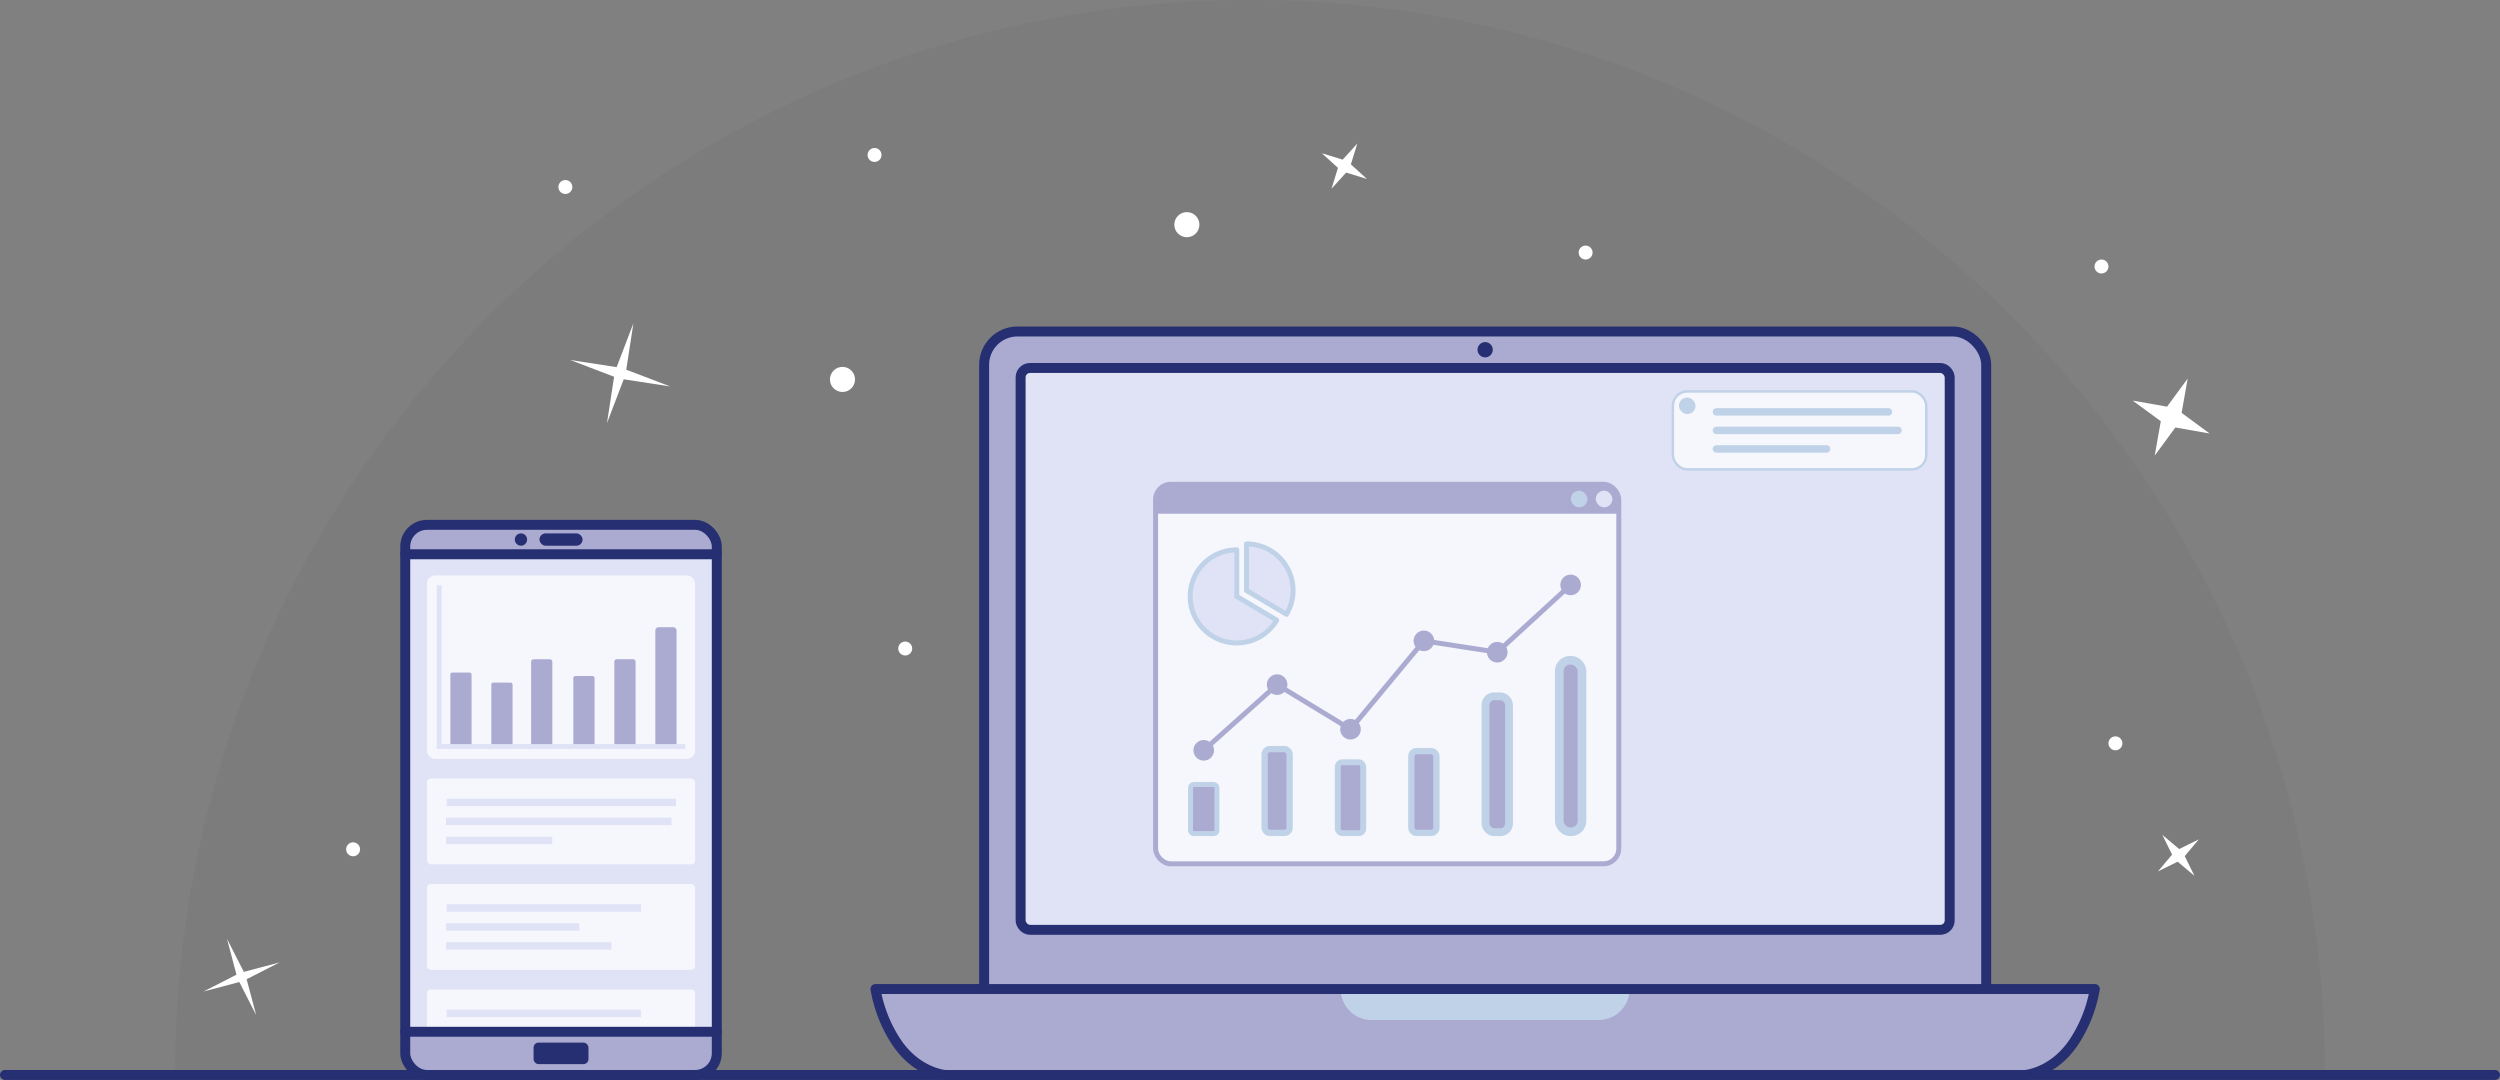 <svg xmlns="http://www.w3.org/2000/svg" width="1003.307" height="433.408" viewBox="0 0 1003.307 433.408">
  <rect x="0" y="0" width="1003.307" height="433.408" fill="#808080" stroke="none"/>
  <g id="그룹_11" data-name="그룹 11" transform="translate(2.001 0)">
    <g id="layer4" transform="translate(68.244 0)">
      <path id="path5919" d="M591.2,79.129c-238.261,0-431.409,193.148-431.409,431.408H1022.6c0-238.259-193.148-431.407-431.408-431.407Z" transform="translate(-159.787 -79.129)" fill="rgba(0,0,0,0.03)" fill-rule="evenodd"/>
    </g>
    <g id="layer3" transform="translate(73.797 52.431)">
      <ellipse id="path5785" cx="5.036" cy="5.036" rx="5.036" ry="5.036" transform="translate(257.273 94.808)" fill="#fff"/>
      <ellipse id="path5785-6" cx="5.036" cy="5.036" rx="5.036" ry="5.036" transform="translate(395.481 32.698)" fill="#fff"/>
      <ellipse id="path5785-5" cx="2.798" cy="2.798" rx="2.798" ry="2.798" transform="translate(770.375 243.087)" fill="#fff"/>
      <ellipse id="path5785-5-9" cx="2.798" cy="2.798" rx="2.798" ry="2.798" transform="translate(557.748 46.128)" fill="#fff"/>
      <ellipse id="path5785-5-4" cx="2.798" cy="2.798" rx="2.798" ry="2.798" transform="translate(272.381 6.96)" fill="#fff"/>
      <ellipse id="path5785-5-90" cx="2.798" cy="2.798" rx="2.798" ry="2.798" transform="translate(63.112 285.613)" fill="#fff"/>
      <ellipse id="path5785-5-91" cx="2.798" cy="2.798" rx="2.798" ry="2.798" transform="translate(764.779 51.723)" fill="#fff"/>
      <ellipse id="path5785-5-7" cx="2.798" cy="2.798" rx="2.798" ry="2.798" transform="translate(284.691 205.038)" fill="#fff"/>
      <ellipse id="path5785-5-71" cx="2.798" cy="2.798" rx="2.798" ry="2.798" transform="translate(148.302 19.819)" fill="#fff"/>
      <path id="path5865" d="M20.724,0l1.993,18.731,18.731,1.993L22.717,22.717,20.724,41.448,18.731,22.717,0,20.724l18.731-1.993Z" transform="matrix(0.967, 0.256, -0.256, 0.967, 158.361, 72.005)" fill="#fff" fill-rule="evenodd"/>
      <path id="path5865-1" d="M16.808,0,19.99,13.625l13.625,3.183L19.99,19.99,16.808,33.616,13.625,19.99,0,16.808l13.625-3.183Z" transform="translate(786.715 92.884) rotate(23.17)" fill="#fff" fill-rule="evenodd"/>
      <path id="path5865-5" d="M10.433,0l1.9,8.537,8.537,1.9-8.537,1.9-1.9,8.537-1.9-8.537L0,10.433l8.537-1.9Z" transform="translate(459.858 0) rotate(29.722)" fill="#fff" fill-rule="evenodd"/>
      <path id="path5865-5-9" d="M16.379,0l1.575,14.8,14.8,1.575-14.8,1.575-1.575,14.8L14.8,17.954,0,16.379,14.8,14.8Z" transform="translate(30.595 318.492) rotate(69.066)" fill="#fff" fill-rule="evenodd"/>
      <path id="path5865-5-7" d="M10.433,0,12.24,8.626l8.626,1.807L12.24,12.24l-1.807,8.626L8.626,12.24,0,10.433,8.626,8.626Z" transform="translate(800.219 276.201) rotate(51.9)" fill="#fff" fill-rule="evenodd"/>
    </g>
    <g id="layer1" transform="translate(-0.001 133.032)">
      <path id="path4586" d="M90.15,871.7h999.307" transform="translate(-90.15 -573.327)" fill="#f6f7fc" stroke="#252f71" stroke-linecap="round" stroke-linejoin="round" stroke-width="4" fill-rule="evenodd"/>
      <rect id="rect4634" width="125.027" height="220.776" rx="8.713" transform="translate(160.634 77.598)" fill="#ababd2"/>
      <rect id="rect4137" width="402.152" height="281.767" rx="13.363" transform="translate(392.951 0)" fill="#ababd2" stroke="#252f71" stroke-width="4"/>
      <path id="rect4139" d="M446.631,836.511a56.117,56.117,0,0,0,7.484,19.847c8.376,13.8,20.5,14.641,20.5,14.641H908s12.122-.836,20.5-14.641a56.116,56.116,0,0,0,7.484-19.847H446.63Z" transform="translate(-97.28 -572.623)" fill="#ababd2" fill-rule="evenodd"/>
      <path id="rect4161" d="M637.139,836.511a12.4,12.4,0,0,0,12.424,12.424h91.106a12.4,12.4,0,0,0,12.424-12.424H637.139Z" transform="translate(-101.09 -572.623)" fill="#c0d2e8" fill-rule="evenodd"/>
      <path id="rect4139-6" d="M446.631,836.511a56.117,56.117,0,0,0,7.484,19.847c8.376,13.8,20.5,14.641,20.5,14.641H908s12.122-.836,20.5-14.641a56.116,56.116,0,0,0,7.484-19.847H446.63Z" transform="translate(-97.28 -572.623)" fill="none" stroke="#252f71" stroke-linecap="round" stroke-linejoin="round" stroke-width="4" fill-rule="evenodd"/>
      <rect id="rect4187" width="372.861" height="225.482" rx="3.756" transform="translate(407.596 14.645)" fill="#e0e3f6" stroke="#252f71" stroke-width="4"/>
      <rect id="rect4191" width="185.895" height="152.305" rx="6.104" transform="translate(461.762 61.324)" fill="#f6f7fc"/>
      <path id="rect4193" d="M567.317,629.814a5.968,5.968,0,0,0-5.981,5.981v5.84h185.9V635.8a5.97,5.97,0,0,0-5.983-5.981H567.317Z" transform="translate(-99.574 -568.49)" fill="#ababd2" fill-rule="evenodd"/>
      <rect id="rect4211" width="6.672" height="6.672" rx="3.336" transform="translate(638.411 63.899)" fill="#e0e3f6"/>
      <rect id="rect4211-3" width="6.672" height="6.672" rx="3.336" transform="translate(628.403 63.899)" fill="#c0d2e8"/>
      <rect id="rect4191-5" width="185.895" height="152.305" rx="6.104" transform="translate(461.762 61.324)" fill="none" stroke="#ababd2" stroke-width="2"/>
      <path id="path4316" d="M581.056,737.4,610.5,711.041l29.449,17.9L669.4,693.471l29.449,4.555L728.3,671.021" transform="translate(-99.968 -569.314)" fill="none" stroke="#ababd2" stroke-linecap="round" stroke-linejoin="round" stroke-width="2" fill-rule="evenodd"/>
      <ellipse id="path4318" cx="4.141" cy="4.141" rx="4.141" ry="4.141" transform="translate(506.396 137.586)" fill="#ababd2"/>
      <ellipse id="path4318-2" cx="4.141" cy="4.141" rx="4.141" ry="4.141" transform="translate(535.844 155.481)" fill="#ababd2"/>
      <ellipse id="path4318-7" cx="4.141" cy="4.141" rx="4.141" ry="4.141" transform="translate(565.293 120.016)" fill="#ababd2"/>
      <ellipse id="path4318-0" cx="4.141" cy="4.141" rx="4.141" ry="4.141" transform="translate(476.947 163.941)" fill="#ababd2"/>
      <ellipse id="path4318-9" cx="4.141" cy="4.141" rx="4.141" ry="4.141" transform="translate(594.742 124.571)" fill="#ababd2"/>
      <ellipse id="path4318-3" cx="4.141" cy="4.141" rx="4.141" ry="4.141" transform="translate(624.19 97.566)" fill="#ababd2"/>
      <rect id="rect4373" width="10.574" height="19.685" rx="1.245" transform="translate(475.801 181.814)" fill="#ababd2" stroke="#c0d2e8" stroke-width="2"/>
      <rect id="rect4373-6" width="10.038" height="33.627" rx="2.127" transform="translate(505.517 167.603)" fill="#ababd2" stroke="#c0d2e8" stroke-width="2.547"/>
      <rect id="rect4373-0" width="10.218" height="28.439" rx="1.799" transform="translate(534.876 172.882)" fill="#ababd2" stroke="#c0d2e8" stroke-width="2.363"/>
      <rect id="rect4373-62" width="10.065" height="32.84" rx="2.077" transform="translate(564.402 168.403)" fill="#ababd2" stroke="#c0d2e8" stroke-width="2.52"/>
      <rect id="rect4373-61" width="9.451" height="54.514" rx="3.448" transform="translate(594.157 146.423)" fill="#ababd2" stroke="#c0d2e8" stroke-width="3.147"/>
      <rect id="rect4373-8" width="9.129" height="68.833" rx="4.354" transform="translate(623.767 131.942)" fill="#ababd2" stroke="#c0d2e8" stroke-width="3.475"/>
      <path id="path4414" d="M594.209,656.672a18.677,18.677,0,1,0,16.032,28.211l-16.032-9.535ZM610.241,684.883Z" transform="translate(-99.858 -569.027)" fill="#e0e3f6" stroke="#c0d2e8" stroke-linecap="round" stroke-linejoin="round" stroke-width="2" fill-rule="evenodd"/>
      <path id="path4416" d="M598.576,654.246v18.676l16.032,9.535a18.644,18.644,0,0,0-16.032-28.211Z" transform="translate(-100.319 -568.978)" fill="#e0e3f6" stroke="#c0d2e8" stroke-linecap="round" stroke-linejoin="round" stroke-width="2" fill-rule="evenodd"/>
      <rect id="rect4487" width="101.69" height="31.289" rx="5.752" transform="translate(669.359 24.053)" fill="#f6f7fc" stroke="#c0d2e8" stroke-width="1"/>
      <rect id="rect4211-3-0" width="6.672" height="6.672" rx="3.336" transform="translate(671.789 26.484)" fill="#c0d2e8"/>
      <path id="path4530" d="M791.018,607.745h72.861" transform="translate(-104.167 -568.048)" fill="#f6f7fc" stroke="#c0d2e8" stroke-linecap="round" stroke-linejoin="round" stroke-width="3" fill-rule="evenodd"/>
      <path id="path4528" d="M791.018,600.156h69.018" transform="translate(-104.167 -567.896)" fill="#f6f7fc" stroke="#c0d2e8" stroke-linecap="round" stroke-linejoin="round" stroke-width="3" fill-rule="evenodd"/>
      <path id="path4532" d="M791.018,615.335h44.2" transform="translate(-104.167 -568.2)" fill="#f6f7fc" stroke="#c0d2e8" stroke-linecap="round" stroke-linejoin="round" stroke-width="3" fill-rule="evenodd"/>
      <rect id="rect4710" width="125.027" height="191.633" transform="translate(160.634 89.401)" fill="#e0e3f6"/>
      <path id="path4636" d="M254.062,658.463H379.089" transform="translate(-93.428 -569.062)" fill="#e0e3f6" stroke="#252f71" stroke-linecap="round" stroke-linejoin="round" stroke-width="4" fill-rule="evenodd"/>
      <rect id="rect4663" width="17.31" height="4.946" rx="2.473" transform="translate(214.492 81.026)" fill="#252f71"/>
      <ellipse id="path4638-3" cx="2.473" cy="2.473" rx="2.473" ry="2.473" transform="translate(204.601 81.027)" fill="#252f71"/>
      <rect id="rect4706" width="22.035" height="8.637" rx="1.979" transform="translate(212.13 285.387)" fill="#252f71"/>
      <rect id="rect4634-2" width="125.027" height="220.776" rx="8.713" transform="translate(160.634 77.598)" fill="none" stroke="#252f71" stroke-width="4"/>
      <ellipse id="path4746" cx="3.071" cy="3.071" rx="3.071" ry="3.071" transform="translate(590.955 4.251)" fill="#252f71"/>
      <rect id="rect4748" width="107.619" height="73.592" rx="3.23" transform="translate(169.338 97.909)" fill="#f6f7fc"/>
      <rect id="rect4748-2" width="107.619" height="34.422" rx="1.511" transform="translate(169.338 179.414)" fill="#f6f7fc"/>
      <rect id="rect4748-2-8" width="107.619" height="34.422" rx="1.511" transform="translate(169.338 221.75)" fill="#f6f7fc"/>
      <rect id="rect4847" width="1.96" height="65.679" transform="translate(173.294 101.865)" fill="#e0e3f6"/>
      <g id="g5149" transform="translate(178.731 118.665)">
        <rect id="rect5096-3" width="8.52" height="25.64" rx="0.7" transform="translate(16.454 22.259)" fill="#ababd2"/>
        <rect id="rect5096" width="8.52" height="29.697" rx="0.811" transform="translate(0 18.203)" fill="#ababd2"/>
        <rect id="rect5096-7" width="8.52" height="35.012" rx="0.957" transform="translate(32.418 12.887)" fill="#ababd2"/>
        <rect id="rect5096-4" width="8.52" height="28.298" rx="0.773" transform="translate(49.363 19.601)" fill="#ababd2"/>
        <rect id="rect5096-5" width="8.52" height="35.041" rx="0.957" transform="translate(65.817 12.859)" fill="#ababd2"/>
        <rect id="rect5096-5-5" width="8.52" height="47.899" rx="1.309" transform="translate(82.271)" fill="#ababd2"/>
      </g>
      <rect id="rect4847-9" width="1.96" height="99.705" transform="translate(272.999 165.584) rotate(90)" fill="#e0e3f6"/>
      <g id="g5023" transform="translate(176.984 189.002)">
        <path id="path4999" d="M142.649,797h90.506" transform="translate(-142.649 -789.379)" fill="none" stroke="#e0e3f6" stroke-linejoin="round" stroke-width="3" fill-rule="evenodd"/>
        <path id="path4997" d="M142.935,789.223H234.98" transform="translate(-142.655 -789.223)" fill="none" stroke="#e0e3f6" stroke-linejoin="round" stroke-width="3" fill-rule="evenodd"/>
        <path id="path5001" d="M142.649,804.781h42.665" transform="translate(-142.649 -789.534)" fill="none" stroke="#e0e3f6" stroke-linejoin="round" stroke-width="3" fill-rule="evenodd"/>
      </g>
      <path id="path4999-5" d="M270.747,811.075h53.512" transform="translate(-93.762 -572.115)" fill="none" stroke="#e0e3f6" stroke-linejoin="round" stroke-width="3" fill-rule="evenodd"/>
      <path id="path4997-4" d="M271.032,803.3h78" transform="translate(-93.768 -571.959)" fill="none" stroke="#e0e3f6" stroke-linejoin="round" stroke-width="3" fill-rule="evenodd"/>
      <path id="path5001-7" d="M270.747,818.854h66.4" transform="translate(-93.762 -572.27)" fill="none" stroke="#e0e3f6" stroke-linejoin="round" stroke-width="3" fill-rule="evenodd"/>
      <path id="rect4748-2-8-6" d="M264.425,836.712a1.477,1.477,0,0,0-1.481,1.48v15.469h107.62V838.192a1.477,1.477,0,0,0-1.482-1.48H264.424Z" transform="translate(-93.606 -572.627)" fill="#f6f7fc" fill-rule="evenodd"/>
      <path id="path4636-7" d="M254.062,854.008H379.089" transform="translate(-93.428 -572.973)" fill="#e0e3f6" stroke="#252f71" stroke-linecap="round" stroke-linejoin="round" stroke-width="4" fill-rule="evenodd"/>
      <path id="path4997-4-6" d="M271.032,846.495h78" transform="translate(-93.768 -572.823)" fill="none" stroke="#e0e3f6" stroke-linejoin="round" stroke-width="3" fill-rule="evenodd"/>
    </g>
  </g>
</svg>
